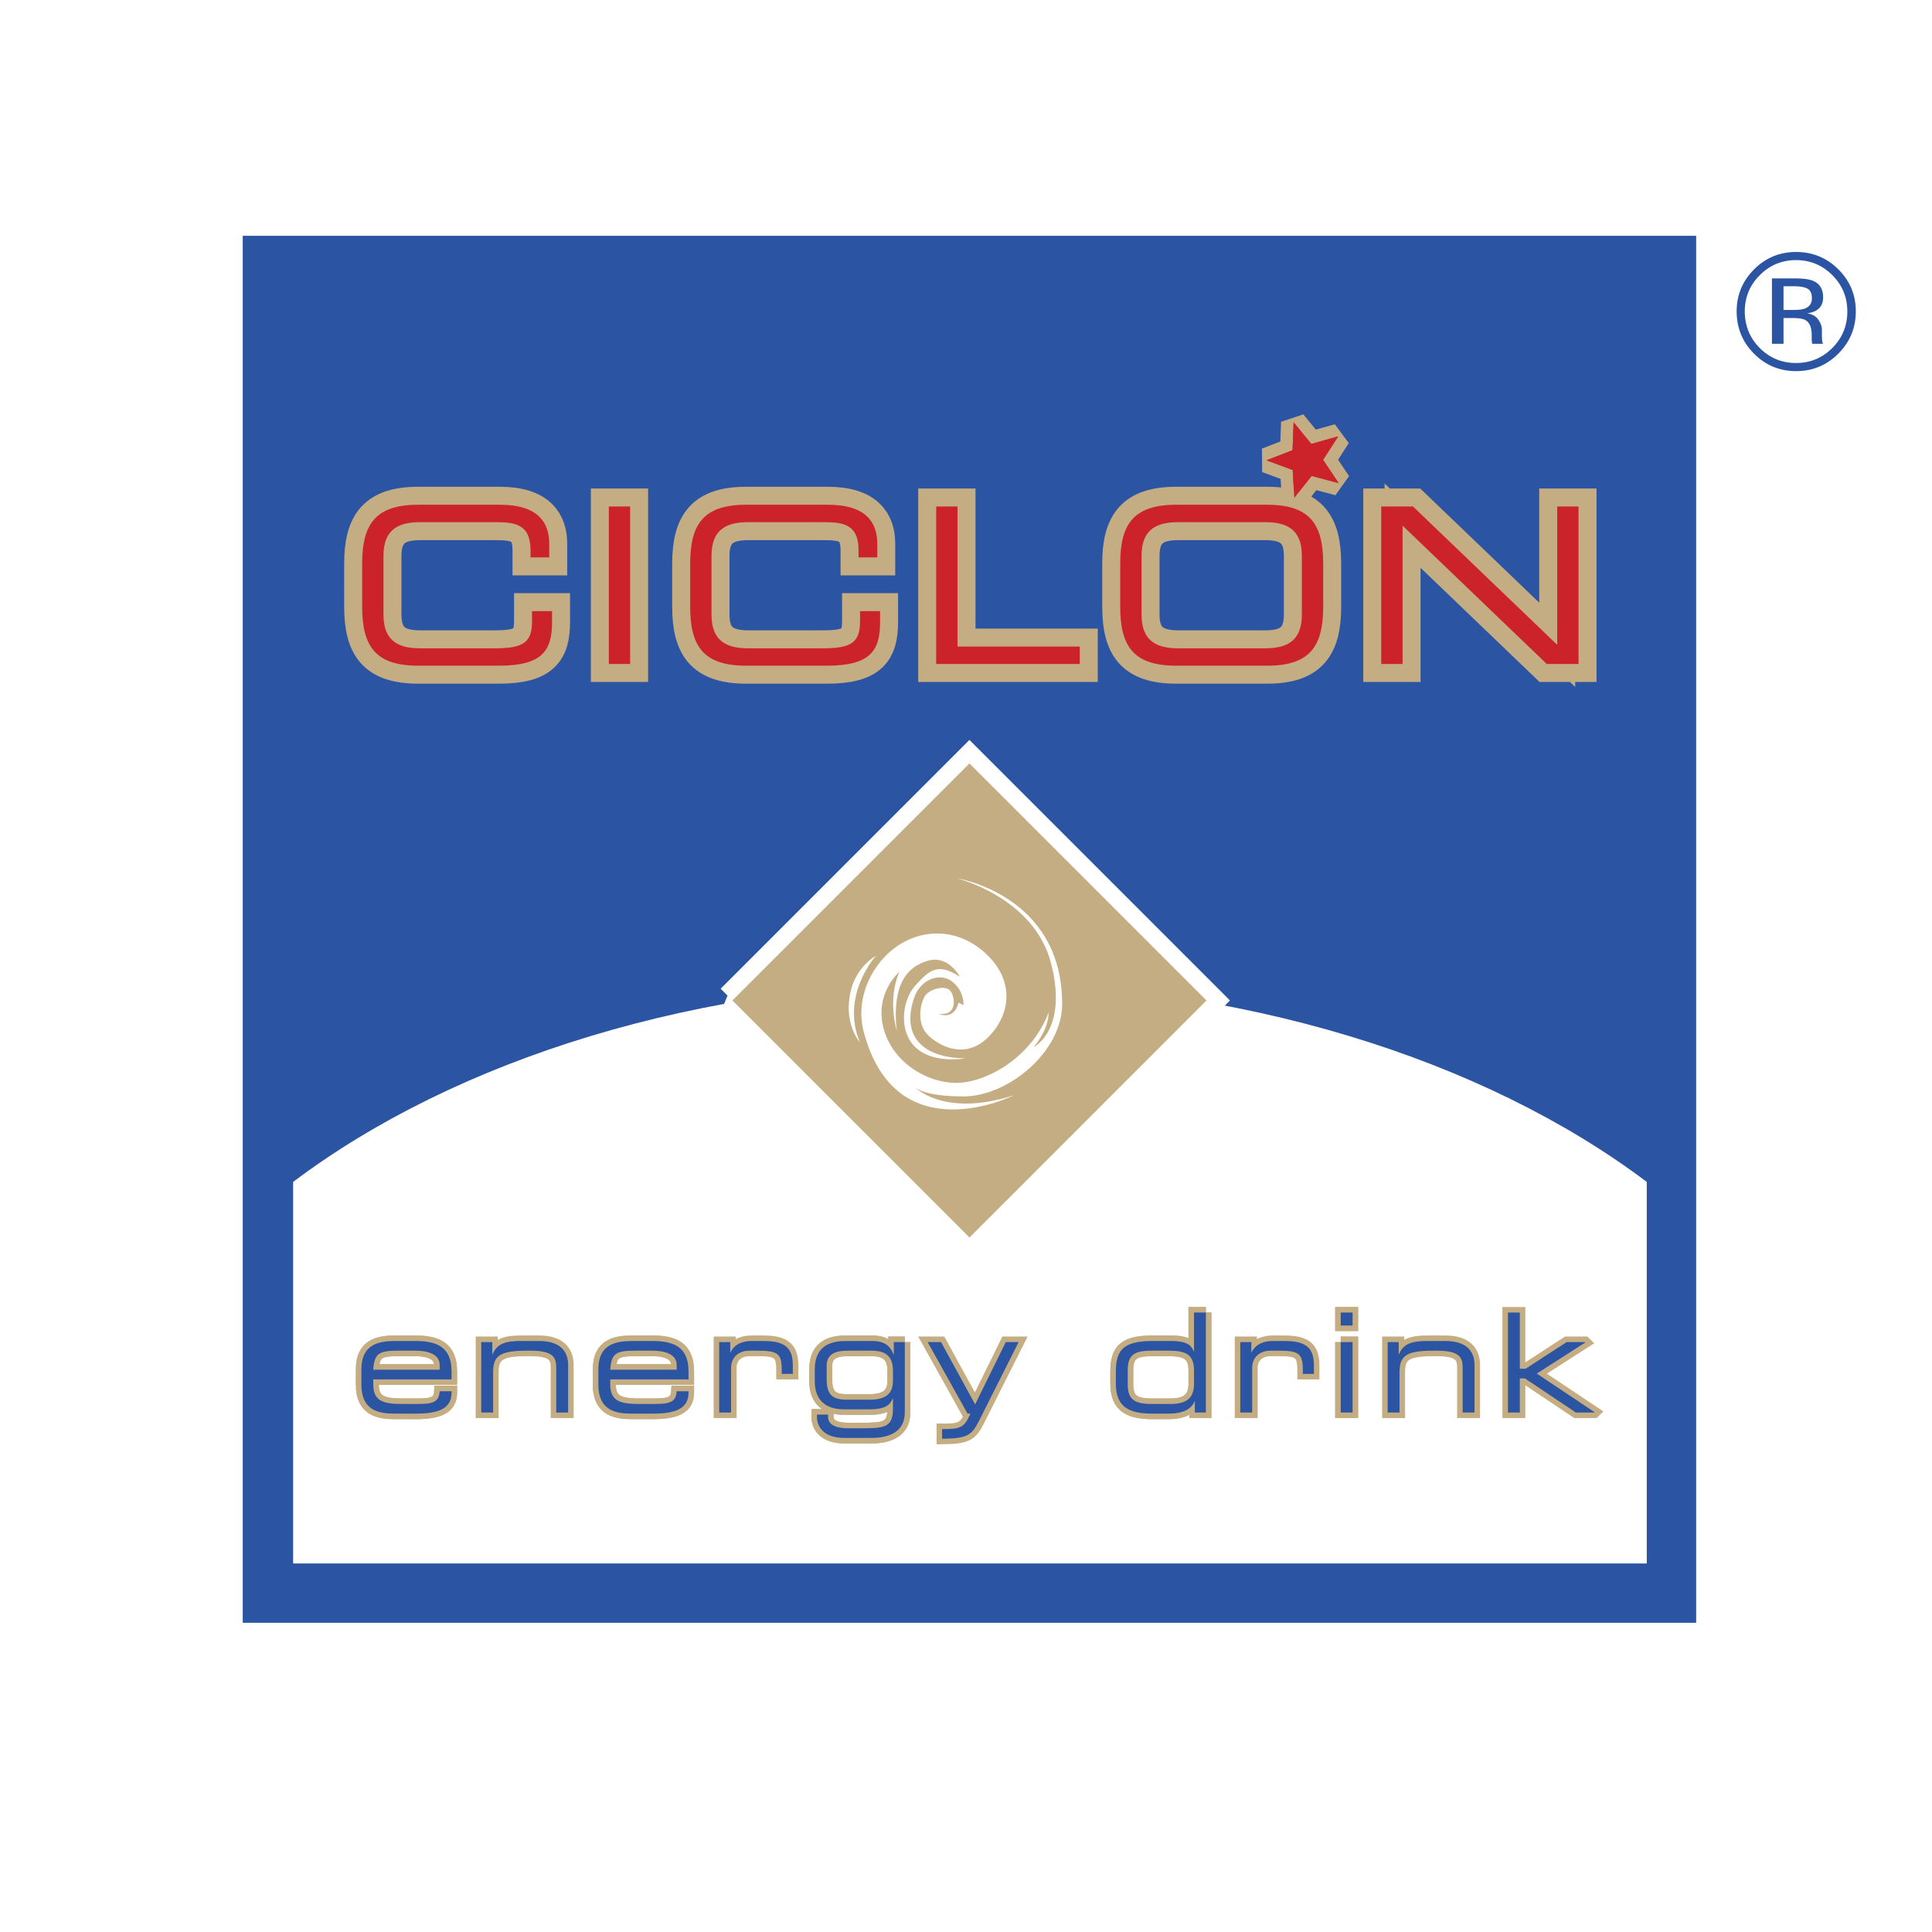 <svg xmlns="http://www.w3.org/2000/svg" width="2500" height="2500" viewBox="0 0 192.756 192.756"><path fill-rule="evenodd" clip-rule="evenodd" fill="#fff" d="M0 0h192.756v192.756H0V0z"/><path fill-rule="evenodd" clip-rule="evenodd" fill="#2b55a2" d="M24.219 23.525h145.006v138.381H24.219V23.525z"/><path d="M164.299 155.986V117.92c-16.201-12.197-40.432-19.953-67.528-19.953-27.095 0-51.326 7.756-67.526 19.953v38.066h135.054z" fill-rule="evenodd" clip-rule="evenodd" fill="#fff"/><path fill="none" stroke="#c5ad83" stroke-width="2.504" stroke-miterlimit="2.613" d="M129.064 42.131l1.764 2.161 2.686-.758-1.51 2.345 1.551 2.318-2.698-.713-1.726 2.191-.156-2.784-2.618-.965 2.602-1.006.105-2.789z"/><path fill-rule="evenodd" clip-rule="evenodd" fill="#cc2229" d="M129.064 42.131l1.764 2.161 2.686-.758-1.51 2.345 1.551 2.318-2.698-.713-1.726 2.191-.156-2.784-2.618-.965 2.602-1.006.105-2.789z"/><path d="M36.133 56.24c0-3.971 1.345-5.881 5.599-5.881h8.138c3.863 0 4.927 1.802 4.927 3.906v1.345H52.93v-.716c0-2.669-1.649-2.799-3.603-2.799h-7.379c-2.04 0-3.689.607-3.689 3.342v5.902c0 2.736 1.649 3.343 3.689 3.343h7.444c2.865 0 3.69-.607 3.69-2.734v-.977h1.997v1.063c0 2.843-.912 4.383-5.318 4.383h-8.029c-4.254 0-5.599-1.908-5.599-5.88V56.24z" fill="none" stroke="#c5ad83" stroke-width="3.588" stroke-miterlimit="2.613"/><path d="M36.133 56.24c0-3.971 1.345-5.881 5.599-5.881h8.138c3.863 0 4.927 1.802 4.927 3.906v1.345H52.93v-.716c0-2.669-1.649-2.799-3.603-2.799h-7.379c-2.04 0-3.689.607-3.689 3.342v5.902c0 2.736 1.649 3.343 3.689 3.343h7.444c2.865 0 3.69-.607 3.69-2.734v-.977h1.997v1.063c0 2.843-.912 4.383-5.318 4.383h-8.029c-4.254 0-5.599-1.908-5.599-5.88V56.24z" fill-rule="evenodd" clip-rule="evenodd" fill="#cc2229"/><path fill="none" stroke="#c5ad83" stroke-width="3.588" stroke-miterlimit="2.613" d="M60.743 50.533h2.126v15.712h-2.126V50.533z"/><path fill-rule="evenodd" clip-rule="evenodd" fill="#cc2229" d="M60.743 50.533h2.126v15.712h-2.126V50.533z"/><path d="M68.86 56.24c0-3.971 1.345-5.881 5.599-5.881h8.139c3.862 0 4.927 1.802 4.927 3.906v1.345h-1.867v-.716c0-2.669-1.649-2.799-3.603-2.799h-7.378c-2.041 0-3.69.607-3.69 3.342v5.902c0 2.736 1.649 3.343 3.69 3.343h7.443c2.865 0 3.689-.607 3.689-2.734v-.977h1.997v1.063c0 2.843-.911 4.383-5.317 4.383h-8.03c-4.254 0-5.599-1.908-5.599-5.88V56.24z" fill="none" stroke="#c5ad83" stroke-width="3.588" stroke-miterlimit="2.613"/><path d="M68.86 56.24c0-3.971 1.345-5.881 5.599-5.881h8.139c3.862 0 4.927 1.802 4.927 3.906v1.345h-1.867v-.716c0-2.669-1.649-2.799-3.603-2.799h-7.378c-2.041 0-3.69.607-3.69 3.342v5.902c0 2.736 1.649 3.343 3.69 3.343h7.443c2.865 0 3.689-.607 3.689-2.734v-.977h1.997v1.063c0 2.843-.911 4.383-5.317 4.383h-8.03c-4.254 0-5.599-1.908-5.599-5.88V56.24z" fill-rule="evenodd" clip-rule="evenodd" fill="#cc2229"/><path fill="none" stroke="#c5ad83" stroke-width="3.588" stroke-miterlimit="2.613" d="M93.404 50.533h2.127v13.976h12.198v1.736H93.404V50.533z"/><path fill-rule="evenodd" clip-rule="evenodd" fill="#cc2229" d="M93.404 50.533h2.127v13.976h12.198v1.736H93.404V50.533z"/><path d="M129.887 61.339c0 2.736-1.65 3.343-3.691 3.343h-8.615c-2.039 0-3.689-.607-3.689-3.343v-5.902c0-2.734 1.65-3.342 3.689-3.342h8.615c2.041 0 3.691.607 3.691 3.342v5.902zm-18.123-.802c0 3.972 1.346 5.88 5.6 5.88h9.051c4.254 0 5.6-1.908 5.6-5.88V56.24c0-3.971-1.346-5.881-5.6-5.881h-9.051c-4.254 0-5.6 1.91-5.6 5.881v4.297z" fill="none" stroke="#c5ad83" stroke-width="3.588" stroke-miterlimit="2.613"/><path d="M129.887 61.339c0 2.736-1.65 3.343-3.691 3.343h-8.615c-2.039 0-3.689-.607-3.689-3.343v-5.902c0-2.734 1.65-3.342 3.689-3.342h8.615c2.041 0 3.691.607 3.691 3.342v5.902zm-18.123-.802c0 3.972 1.346 5.88 5.6 5.88h9.051c4.254 0 5.6-1.908 5.6-5.88V56.24c0-3.971-1.346-5.881-5.6-5.881h-9.051c-4.254 0-5.6 1.91-5.6 5.881v4.297z" fill-rule="evenodd" clip-rule="evenodd" fill="#cc2229"/><path fill="none" stroke="#c5ad83" stroke-width="3.588" stroke-miterlimit="2.613" d="M137.807 50.533h3.168l14.388 13.801V50.533h2.127v15.712h-3.168l-14.388-13.803v13.803h-2.127V50.533z"/><path fill-rule="evenodd" clip-rule="evenodd" fill="#cc2229" d="M137.807 50.533h3.168l14.388 13.801V50.533h2.127v15.712h-3.168l-14.388-13.803v13.803h-2.127V50.533z"/><path fill-rule="evenodd" clip-rule="evenodd" fill="#c5ad83" stroke="#fff" stroke-width="3.312" stroke-miterlimit="2.613" d="M73.071 99.816l23.651-23.651 23.651 23.651-23.65 23.651-23.652-23.651z"/><path fill-rule="evenodd" clip-rule="evenodd" fill="#c5ad83" d="M73.071 99.816l23.651-23.651 23.651 23.651-23.65 23.651-23.652-23.651z"/><path d="M95.388 87.611s10.584 1.602 10.584 12.551c0 4.803-5.416 9.23-9.846 9.23s-5.045-1.107-5.045-1.107 2.829 3.322 10.09.986c0 0-11.821 5.916-15.014-6.4-.86-3.322.862-6.892 3.569-8.614 2.708-1.723 6.216-1.538 8.86 1.107 2.646 2.646 2.217 5.905 0 8.122-2.215 2.215-4.798.984-6.03-.246-1.231-1.23-.677-3.508-.123-4.061.554-.557 1.846-.861 2.338-.371.493.492.861 2.588-1.107 2.34 0 0 1.476.736 1.969-1.107l.492.246s.124-1.354-1.107-2.338c-1.231-.986-3.199-.246-3.814 1.6-.616 1.848-.615 3.689.984 4.922 1.599 1.23 4.184 1.107 4.184 1.107s-3.076.615-4.922-.984c-1.846-1.6-1.476-4.799-.123-6.275 1.353-1.479 2.216-2.338 4.431-.863 0 0-1.109-2.213-3.201-1.598-2.092.616-2.83 2.215-3.076 3.815s0 3.199 0 3.199-.984-3.076.246-5.908c0 0-2.461 2.092-1.601 5.539.861 3.445 4.308 5.537 7.261 5.537 2.954 0 7.506-2.463 9.229-7.016 0 0 .125 1.479-1.477 3.447 0 0 3.443-1.723 1.723-8.367-1.721-6.647-9.474-8.493-9.474-8.493z" fill-rule="evenodd" clip-rule="evenodd" fill="#fff"/><path d="M87.39 95.364s-3.569 3.938-1.6 8.614c0 0-1.753-1.906-.862-5.291.616-2.338 2.462-3.323 2.462-3.323z" fill-rule="evenodd" clip-rule="evenodd" fill="#fff"/><path d="M43.867 136.656H37.24c.11-1.598.55-1.9 2.425-1.9H41.4c1.929 0 2.466.715 2.466 1.432v.468h.001m-7.813 1.502c0 2.592 1.763 2.879 3.308 2.879h2.149c2.205 0 3.542-.48 3.542-2.094v-.137h-1.186c-.069 1.074-.675 1.268-2.163 1.268h-1.626c-2.066 0-2.838-.414-2.838-2.012v-.441h7.813v-.785c0-2.508-1.53-3.045-3.652-3.045H39.5c-1.682 0-3.445.289-3.445 2.838v1.529h-.001z" fill="none" stroke="#c5ad83" stroke-width="1.104" stroke-miterlimit="2.613"/><path d="M43.867 136.656H37.24c.11-1.598.55-1.9 2.425-1.9H41.4c1.929 0 2.466.715 2.466 1.432v.468h.001zm-7.813 1.502c0 2.592 1.763 2.879 3.308 2.879h2.149c2.205 0 3.542-.48 3.542-2.094v-.137h-1.186c-.069 1.074-.675 1.268-2.163 1.268h-1.626c-2.066 0-2.838-.414-2.838-2.012v-.441h7.813v-.785c0-2.508-1.53-3.045-3.652-3.045H39.5c-1.682 0-3.445.289-3.445 2.838v1.529h-.001z" fill-rule="evenodd" clip-rule="evenodd" fill="#2b55a2"/><path d="M67.512 136.656h-6.627c.11-1.598.551-1.9 2.425-1.9h1.735c1.93 0 2.467.715 2.467 1.432v.468m-7.813 1.502c0 2.592 1.763 2.879 3.306 2.879h2.15c2.204 0 3.542-.48 3.542-2.094v-.137h-1.186c-.068 1.074-.675 1.268-2.163 1.268h-1.626c-2.067 0-2.839-.414-2.839-2.012v-.441h7.813v-.785c0-2.508-1.53-3.045-3.652-3.045h-1.901c-1.682 0-3.445.289-3.445 2.838v1.529h.001z" fill="none" stroke="#c5ad83" stroke-width="1.104" stroke-miterlimit="2.613"/><path d="M67.512 136.656h-6.627c.11-1.598.551-1.9 2.425-1.9h1.735c1.93 0 2.467.715 2.467 1.432v.468zm-7.813 1.502c0 2.592 1.763 2.879 3.306 2.879h2.15c2.204 0 3.542-.48 3.542-2.094v-.137h-1.186c-.068 1.074-.675 1.268-2.163 1.268h-1.626c-2.067 0-2.839-.414-2.839-2.012v-.441h7.813v-.785c0-2.508-1.53-3.045-3.652-3.045h-1.901c-1.682 0-3.445.289-3.445 2.838v1.529h.001z" fill-rule="evenodd" clip-rule="evenodd" fill="#2b55a2"/><path d="M89.09 137.76c0 1.211-.62 1.887-2.315 1.887h-2.287c-1.447 0-2.025-.496-2.01-2.109v-1.293c.013-1.158.88-1.488 2.092-1.488h2.412c1.667 0 2.136.84 2.108 2.148v.855m1.185-3.86h-1.103v1.254h-.027c-.372-1.145-1.268-1.363-2.163-1.363H84.46c-1.323 0-3.17.289-3.17 2.838v1.17c0 1.807.979 2.812 2.949 2.812h2.439c1.654 0 2.136-.428 2.384-1.088h.027v1.045c0 1.902-.937 1.932-3.279 1.932h-1.158c-1.102 0-2.039-.264-2.039-1.172v-.193H81.51v.234c0 .895.579 2.094 2.756 2.094h2.673c1.476 0 3.335-.426 3.335-2.549V133.9h.001z" fill="none" stroke="#c5ad83" stroke-width="1.104" stroke-miterlimit="2.613"/><path d="M89.09 137.76c0 1.211-.62 1.887-2.315 1.887h-2.287c-1.447 0-2.025-.496-2.01-2.109v-1.293c.013-1.158.88-1.488 2.092-1.488h2.412c1.667 0 2.136.84 2.108 2.148v.855zm1.185-3.86h-1.103v1.254h-.027c-.372-1.145-1.268-1.363-2.163-1.363H84.46c-1.323 0-3.17.289-3.17 2.838v1.17c0 1.807.979 2.812 2.949 2.812h2.439c1.654 0 2.136-.428 2.384-1.088h.027v1.045c0 1.902-.937 1.932-3.279 1.932h-1.158c-1.102 0-2.039-.264-2.039-1.172v-.193H81.51v.234c0 .895.579 2.094 2.756 2.094h2.673c1.476 0 3.335-.426 3.335-2.549V133.9h.001z" fill-rule="evenodd" clip-rule="evenodd" fill="#2b55a2"/><path d="M112.514 136.684c0-1.625.812-1.928 2.439-1.928h1.598c1.6 0 2.576.275 2.576 1.955v1.338c0 1.279-.564 2.025-2.328 2.025h-1.928c-1.93 0-2.357-.648-2.357-2.012v-1.378m7.798-5.733h-1.186v3.887h-.025c-.248-.73-.896-1.047-2.248-1.047h-1.805c-2.852 0-3.719.799-3.719 3.045v1.24c0 2.426 1.502 2.961 3.65 2.961h1.654c1.24 0 2.205-.371 2.549-1.227h.027v1.117h1.102v-9.976h.001z" fill="none" stroke="#c5ad83" stroke-width="1.104" stroke-miterlimit="2.613"/><path d="M112.514 136.684c0-1.625.812-1.928 2.439-1.928h1.598c1.6 0 2.576.275 2.576 1.955v1.338c0 1.279-.564 2.025-2.328 2.025h-1.928c-1.93 0-2.357-.648-2.357-2.012v-1.378zm7.798-5.733h-1.186v3.887h-.025c-.248-.73-.896-1.047-2.248-1.047h-1.805c-2.852 0-3.719.799-3.719 3.045v1.24c0 2.426 1.502 2.961 3.65 2.961h1.654c1.24 0 2.205-.371 2.549-1.227h.027v1.117h1.102v-9.976h.001z" fill-rule="evenodd" clip-rule="evenodd" fill="#2b55a2"/><path d="M133.762 133.9h1.186v7.027h-1.186V133.9m0-2.949h1.186v1.297h-1.186v-1.297z" fill="none" stroke="#c5ad83" stroke-width="1.104" stroke-miterlimit="2.613"/><path d="M133.762 133.9h1.186v7.027h-1.186V133.9zm0-2.949h1.186v1.297h-1.186v-1.297z" fill-rule="evenodd" clip-rule="evenodd" fill="#2b55a2"/><path d="M43.867 136.656H37.24c.11-1.598.55-1.9 2.425-1.9H41.4c1.929 0 2.466.715 2.466 1.432v.468h.001m-7.813 1.502c0 2.592 1.763 2.879 3.308 2.879h2.149c2.205 0 3.542-.48 3.542-2.094v-.137h-1.186c-.069 1.074-.675 1.268-2.163 1.268h-1.626c-2.066 0-2.838-.414-2.838-2.012v-.441h7.813v-.785c0-2.508-1.53-3.045-3.652-3.045H39.5c-1.682 0-3.445.289-3.445 2.838v1.529h-.001z" fill="none" stroke="#c5ad83" stroke-width="1.104" stroke-miterlimit="2.613"/><path d="M43.867 136.656H37.24c.11-1.598.55-1.9 2.425-1.9H41.4c1.929 0 2.466.715 2.466 1.432v.468h.001zm-7.813 1.502c0 2.592 1.763 2.879 3.308 2.879h2.149c2.205 0 3.542-.48 3.542-2.094v-.137h-1.186c-.069 1.074-.675 1.268-2.163 1.268h-1.626c-2.066 0-2.838-.414-2.838-2.012v-.441h7.813v-.785c0-2.508-1.53-3.045-3.652-3.045H39.5c-1.682 0-3.445.289-3.445 2.838v1.529h-.001z" fill-rule="evenodd" clip-rule="evenodd" fill="#2b55a2"/><path d="M48.014 133.9h1.103v1.213h.027c.441-1.088 1.364-1.322 2.839-1.322h1.777c2.219 0 2.922 1.115 2.922 2.383v4.754h-1.186v-4.463c0-1.035-.289-1.709-2.591-1.709h-.303c-2.77 0-3.404.523-3.404 2.176v3.996h-1.185V133.9h.001z" fill="none" stroke="#c5ad83" stroke-width="1.104" stroke-miterlimit="2.613"/><path d="M48.014 133.9h1.103v1.213h.027c.441-1.088 1.364-1.322 2.839-1.322h1.777c2.219 0 2.922 1.115 2.922 2.383v4.754h-1.186v-4.463c0-1.035-.289-1.709-2.591-1.709h-.303c-2.77 0-3.404.523-3.404 2.176v3.996h-1.185V133.9h.001z" fill-rule="evenodd" clip-rule="evenodd" fill="#2b55a2"/><path d="M67.512 136.656h-6.627c.11-1.598.551-1.9 2.425-1.9h1.735c1.93 0 2.467.715 2.467 1.432v.468m-7.813 1.502c0 2.592 1.763 2.879 3.306 2.879h2.15c2.204 0 3.542-.48 3.542-2.094v-.137h-1.186c-.068 1.074-.675 1.268-2.163 1.268h-1.626c-2.067 0-2.839-.414-2.839-2.012v-.441h7.813v-.785c0-2.508-1.53-3.045-3.652-3.045h-1.901c-1.682 0-3.445.289-3.445 2.838v1.529h.001z" fill="none" stroke="#c5ad83" stroke-width="1.104" stroke-miterlimit="2.613"/><path d="M67.512 136.656h-6.627c.11-1.598.551-1.9 2.425-1.9h1.735c1.93 0 2.467.715 2.467 1.432v.468zm-7.813 1.502c0 2.592 1.763 2.879 3.306 2.879h2.15c2.204 0 3.542-.48 3.542-2.094v-.137h-1.186c-.068 1.074-.675 1.268-2.163 1.268h-1.626c-2.067 0-2.839-.414-2.839-2.012v-.441h7.813v-.785c0-2.508-1.53-3.045-3.652-3.045h-1.901c-1.682 0-3.445.289-3.445 2.838v1.529h.001z" fill-rule="evenodd" clip-rule="evenodd" fill="#2b55a2"/><path d="M71.756 133.9h1.101v1.02h.028c.441-.91 1.337-1.129 2.15-1.129h1.116c2.218 0 2.948.715 2.948 2.438v.842h-1.103v-.303c0-1.736-.357-2.012-2.467-2.012h-.73c-1.254 0-1.86.799-1.86 1.709v4.463h-1.185V133.9h.002z" fill="none" stroke="#c5ad83" stroke-width="1.104" stroke-miterlimit="2.613"/><path d="M71.756 133.9h1.101v1.02h.028c.441-.91 1.337-1.129 2.15-1.129h1.116c2.218 0 2.948.715 2.948 2.438v.842h-1.103v-.303c0-1.736-.357-2.012-2.467-2.012h-.73c-1.254 0-1.86.799-1.86 1.709v4.463h-1.185V133.9h.002z" fill-rule="evenodd" clip-rule="evenodd" fill="#2b55a2"/><path d="M89.09 137.76c0 1.211-.62 1.887-2.315 1.887h-2.287c-1.447 0-2.025-.496-2.01-2.109v-1.293c.013-1.158.88-1.488 2.092-1.488h2.412c1.667 0 2.136.84 2.108 2.148v.855m1.185-3.86h-1.103v1.254h-.027c-.372-1.145-1.268-1.363-2.163-1.363H84.46c-1.323 0-3.17.289-3.17 2.838v1.17c0 1.807.979 2.812 2.949 2.812h2.439c1.654 0 2.136-.428 2.384-1.088h.027v1.045c0 1.902-.937 1.932-3.279 1.932h-1.158c-1.102 0-2.039-.264-2.039-1.172v-.193H81.51v.234c0 .895.579 2.094 2.756 2.094h2.673c1.476 0 3.335-.426 3.335-2.549V133.9h.001z" fill="none" stroke="#c5ad83" stroke-width="1.104" stroke-miterlimit="2.613"/><path d="M89.09 137.76c0 1.211-.62 1.887-2.315 1.887h-2.287c-1.447 0-2.025-.496-2.01-2.109v-1.293c.013-1.158.88-1.488 2.092-1.488h2.412c1.667 0 2.136.84 2.108 2.148v.855zm1.185-3.86h-1.103v1.254h-.027c-.372-1.145-1.268-1.363-2.163-1.363H84.46c-1.323 0-3.17.289-3.17 2.838v1.17c0 1.807.979 2.812 2.949 2.812h2.439c1.654 0 2.136-.428 2.384-1.088h.027v1.045c0 1.902-.937 1.932-3.279 1.932h-1.158c-1.102 0-2.039-.264-2.039-1.172v-.193H81.51v.234c0 .895.579 2.094 2.756 2.094h2.673c1.476 0 3.335-.426 3.335-2.549V133.9h.001z" fill-rule="evenodd" clip-rule="evenodd" fill="#2b55a2"/><path d="M93.995 142.582c1.82 0 2.205-.125 2.826-1.545h-.291l-3.981-7.137h1.336l3.404 6.215 3.059-6.215h1.281l-3.969 7.896c-.73 1.445-1.226 1.723-3.666 1.748v-.962h.001z" fill="none" stroke="#c5ad83" stroke-width="1.104" stroke-miterlimit="2.613"/><path d="M93.995 142.582c1.82 0 2.205-.125 2.826-1.545h-.291l-3.981-7.137h1.336l3.404 6.215 3.059-6.215h1.281l-3.969 7.896c-.73 1.445-1.226 1.723-3.666 1.748v-.962h.001z" fill-rule="evenodd" clip-rule="evenodd" fill="#2b55a2"/><path d="M112.514 136.684c0-1.625.812-1.928 2.439-1.928h1.598c1.6 0 2.576.275 2.576 1.955v1.338c0 1.279-.564 2.025-2.328 2.025h-1.928c-1.93 0-2.357-.648-2.357-2.012v-1.378m7.798-5.733h-1.186v3.887h-.025c-.248-.73-.896-1.047-2.248-1.047h-1.805c-2.852 0-3.719.799-3.719 3.045v1.24c0 2.426 1.502 2.961 3.65 2.961h1.654c1.24 0 2.205-.371 2.549-1.227h.027v1.117h1.102v-9.976h.001z" fill="none" stroke="#c5ad83" stroke-width="1.104" stroke-miterlimit="2.613"/><path d="M112.514 136.684c0-1.625.812-1.928 2.439-1.928h1.598c1.6 0 2.576.275 2.576 1.955v1.338c0 1.279-.564 2.025-2.328 2.025h-1.928c-1.93 0-2.357-.648-2.357-2.012v-1.378zm7.798-5.733h-1.186v3.887h-.025c-.248-.73-.896-1.047-2.248-1.047h-1.805c-2.852 0-3.719.799-3.719 3.045v1.24c0 2.426 1.502 2.961 3.65 2.961h1.654c1.24 0 2.205-.371 2.549-1.227h.027v1.117h1.102v-9.976h.001z" fill-rule="evenodd" clip-rule="evenodd" fill="#2b55a2"/><path d="M123.744 133.9h1.102v1.02h.027c.441-.91 1.338-1.129 2.15-1.129h1.115c2.221 0 2.951.715 2.951 2.438v.842h-1.104v-.303c0-1.736-.359-2.012-2.467-2.012h-.73c-1.254 0-1.859.799-1.859 1.709v4.463h-1.186V133.9h.001z" fill="none" stroke="#c5ad83" stroke-width="1.104" stroke-miterlimit="2.613"/><path d="M123.744 133.9h1.102v1.02h.027c.441-.91 1.338-1.129 2.15-1.129h1.115c2.221 0 2.951.715 2.951 2.438v.842h-1.104v-.303c0-1.736-.359-2.012-2.467-2.012h-.73c-1.254 0-1.859.799-1.859 1.709v4.463h-1.186V133.9h.001z" fill-rule="evenodd" clip-rule="evenodd" fill="#2b55a2"/><path d="M133.762 133.9h1.186v7.027h-1.186V133.9m0-2.949h1.186v1.297h-1.186v-1.297z" fill="none" stroke="#c5ad83" stroke-width="1.104" stroke-miterlimit="2.613"/><path d="M133.762 133.9h1.186v7.027h-1.186V133.9zm0-2.949h1.186v1.297h-1.186v-1.297z" fill-rule="evenodd" clip-rule="evenodd" fill="#2b55a2"/><path d="M138.447 133.9h1.102v1.213h.027c.441-1.088 1.365-1.322 2.838-1.322h1.777c2.219 0 2.922 1.115 2.922 2.383v4.754h-1.186v-4.463c0-1.035-.287-1.709-2.59-1.709h-.303c-2.77 0-3.404.523-3.404 2.176v3.996h-1.184V133.9h.001z" fill="none" stroke="#c5ad83" stroke-width="1.104" stroke-miterlimit="2.613"/><path d="M138.447 133.9h1.102v1.213h.027c.441-1.088 1.365-1.322 2.838-1.322h1.777c2.219 0 2.922 1.115 2.922 2.383v4.754h-1.186v-4.463c0-1.035-.287-1.709-2.59-1.709h-.303c-2.77 0-3.404.523-3.404 2.176v3.996h-1.184V133.9h.001z" fill-rule="evenodd" clip-rule="evenodd" fill="#2b55a2"/><path fill="none" stroke="#c5ad83" stroke-width="1.104" stroke-miterlimit="2.613" d="M150.449 130.951h1.184v5.61h.578l4.094-2.661h1.845l.028.028-4.85 3.115 5.774 3.857-.028.028h-1.847l-5.084-3.403h-.51v3.403h-1.184v-9.977z"/><path fill-rule="evenodd" clip-rule="evenodd" fill="#2b55a2" d="M150.449 130.951h1.184v5.61h.578l4.094-2.661h1.845l.028.028-4.85 3.115 5.774 3.857-.028.028h-1.847l-5.084-3.403h-.51v3.403h-1.184v-9.977zM179.189 25.952c1.416 0 2.627.501 3.627 1.504.994.998 1.492 2.203 1.492 3.616 0 1.424-.498 2.638-1.492 3.64-.996 1.003-2.205 1.504-3.627 1.504s-2.631-.501-3.627-1.504c-.988-1.002-1.484-2.216-1.484-3.64 0-1.413.498-2.618 1.492-3.616 1.002-1.002 2.209-1.504 3.619-1.504zm5.965 5.111c0-1.639-.58-3.036-1.742-4.191-1.162-1.154-2.566-1.731-4.215-1.731-1.635 0-3.031.577-4.188 1.731-1.16 1.161-1.742 2.558-1.742 4.191 0 1.652.576 3.057 1.727 4.217 1.156 1.165 2.557 1.747 4.203 1.747 1.648 0 3.053-.582 4.215-1.747s1.742-2.571 1.742-4.217zm-4.381-1.308c0 .501-.229.842-.68 1.02-.246.097-.613.146-1.104.146h-1.047v-2.363h.99c.643 0 1.109.081 1.4.242.295.162.441.481.441.955zm-3.986-1.976v6.522h1.156V31.73h.91c.611 0 1.041.071 1.283.211.412.242.619.74.619 1.495v.517l.023.21.016.072c.006.022.012.043.016.065h1.082l-.041-.081c-.029-.054-.051-.167-.062-.341a6.94 6.94 0 0 1-.016-.485v-.478c0-.33-.117-.667-.354-1.013-.234-.345-.605-.558-1.113-.639.404-.064.721-.17.947-.315.426-.275.639-.704.639-1.286 0-.819-.338-1.368-1.016-1.649-.381-.156-.979-.236-1.793-.236h-2.296v.002z"/><path fill-rule="evenodd" clip-rule="evenodd" fill="#cc2229" d="M129.064 42.131l1.764 2.161 2.686-.758-1.51 2.345 1.551 2.318-2.698-.713-1.726 2.191-.156-2.784-2.618-.965 2.602-1.006.105-2.789z"/></svg>